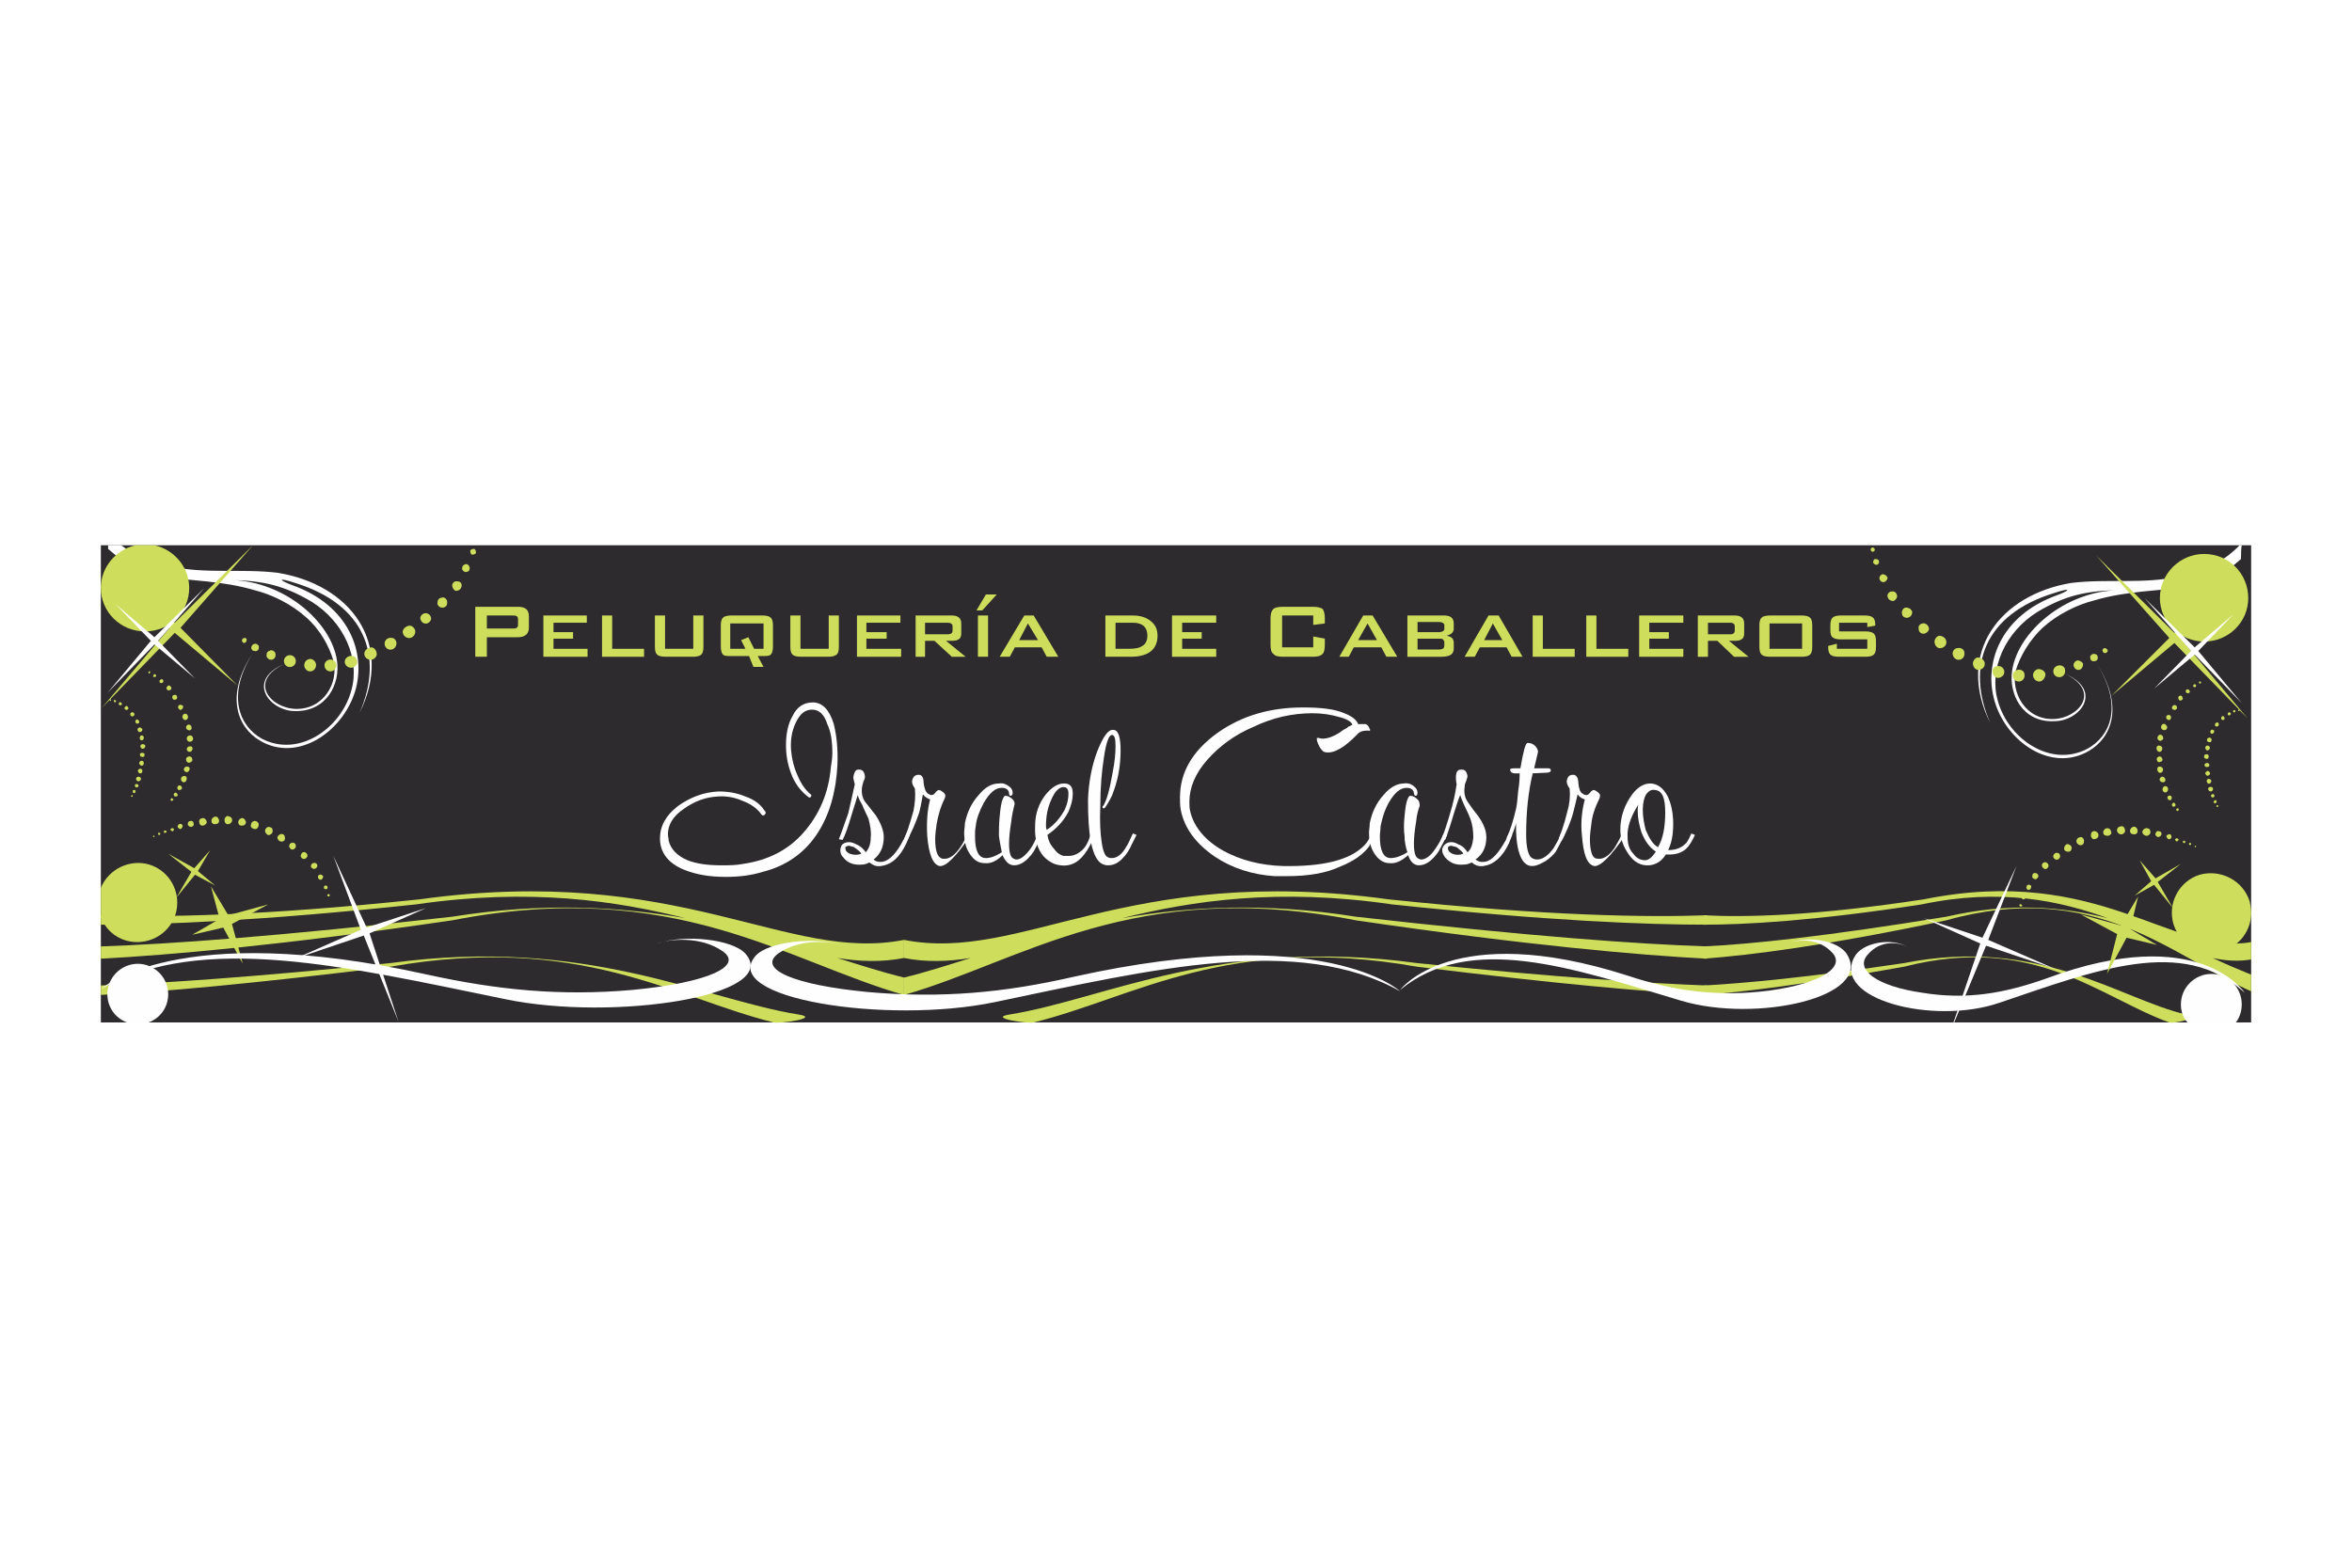 <?xml version="1.0" encoding="UTF-8"?>
<!DOCTYPE svg PUBLIC "-//W3C//DTD SVG 1.1//EN" "http://www.w3.org/Graphics/SVG/1.1/DTD/svg11.dtd">
<!-- Creator: CorelDRAW X7 -->
<svg xmlns="http://www.w3.org/2000/svg" xml:space="preserve" width="300px" height="200px" version="1.1" style="shape-rendering:geometricPrecision; text-rendering:geometricPrecision; image-rendering:optimizeQuality; fill-rule:evenodd; clip-rule:evenodd"
viewBox="0 0 3247 2165"
 xmlns:xlink="http://www.w3.org/1999/xlink">
 <defs>
  <style type="text/css">
   <![CDATA[
    .fil4 {fill:#FEFEFE}
    .fil0 {fill:white}
    .fil5 {fill:#CEDE5C}
    .fil3 {fill:#FEFEFE;fill-rule:nonzero}
    .fil1 {fill:#2D2B2D;fill-rule:nonzero}
    .fil2 {fill:#CEDE5C;fill-rule:nonzero}
   ]]>
  </style>
 </defs>
 <g id="Capa_x0020_1">
  <rect class="fil0" width="3247" height="2165"/>
  <g id="_708770740832">
   <polygon class="fil1" points="139,1412 3108,1412 3108,753 139,753 "/>
   <path class="fil2" d="M708 850l-36 0 0 18 36 0c2,0 4,0 5,-1 1,0 2,-2 2,-4l0 -8c0,-2 -1,-4 -2,-4 -1,-1 -3,-1 -5,-1zm-52 57l0 -69 59 0c10,0 15,4 15,13l0 16c0,8 -5,13 -15,13l-43 0 0 27 -16 0z"/>
   <polygon class="fil2" points="750,907 750,850 810,850 810,860 764,860 764,873 791,873 791,882 764,882 764,896 811,896 811,907 "/>
   <polygon class="fil2" points="831,907 831,850 845,850 845,896 889,896 889,907 "/>
   <path class="fil2" d="M918 850l0 46 39 0 0 -46 14 0 0 43c0,6 -1,9 -3,11 -2,2 -6,3 -12,3l-37 0c-6,0 -10,-1 -12,-3 -2,-2 -3,-5 -3,-11l0 -43 14 0z"/>
   <path class="fil2" d="M1008 896l21 0 -6 -12 10 -4 8 16 13 0 0 -35 -46 0 0 35zm-13 -32c0,-6 1,-9 3,-11 2,-2 6,-3 11,-3l44 0c5,0 9,1 11,3 2,2 3,5 3,11l0 29c0,5 -1,9 -3,11 -2,2 -6,2 -11,2l-7 0 8 15 -14 0 -6 -15 -25 0c-5,0 -9,0 -11,-2 -2,-2 -3,-6 -3,-11l0 -29z"/>
   <path class="fil2" d="M1105 850l0 46 39 0 0 -46 14 0 0 43c0,6 -1,9 -3,11 -3,2 -6,3 -12,3l-37 0c-6,0 -10,-1 -12,-3 -2,-2 -3,-5 -3,-11l0 -43 14 0z"/>
   <polygon class="fil2" points="1183,907 1183,850 1243,850 1243,860 1196,860 1196,873 1224,873 1224,882 1196,882 1196,896 1244,896 1244,907 "/>
   <path class="fil2" d="M1308 860l-31 0 0 16 31 0c5,0 7,-2 7,-5l0 -6c0,-3 -2,-5 -7,-5zm-44 47l0 -57 50 0c9,0 13,4 13,11l0 14c0,7 -4,10 -13,10l-8 0 27 22 -19 0 -24 -22 -13 0 0 22 -13 0z"/>
   <path class="fil2" d="M1350 850l14 0 0 57 -14 0 0 -57zm-2 -7l13 -22 15 0 -20 22 -8 0z"/>
   <path class="fil2" d="M1407 884l26 0 -14 -23 -12 23zm-27 23l34 -57 13 0 34 57 -16 0 -7 -13 -37 0 -7 13 -14 0z"/>
   <path class="fil2" d="M1540 896l18 0c9,0 15,-1 19,-4 4,-2 7,-7 7,-14 0,-12 -7,-18 -20,-18l-24 0 0 36zm-14 11l0 -57 38 0c11,0 19,3 25,8 6,5 9,11 9,20 0,19 -13,29 -37,29l-35 0z"/>
   <polygon class="fil2" points="1618,907 1618,850 1679,850 1679,860 1632,860 1632,873 1659,873 1659,882 1632,882 1632,896 1679,896 1679,907 "/>
   <path class="fil2" d="M1813 850l-43 0 0 44 43 0 0 -15 16 3 0 8c0,7 -1,11 -3,13 -3,3 -7,4 -14,4l-41 0c-6,0 -11,-1 -13,-4 -3,-2 -4,-6 -4,-13l0 -36c0,-6 1,-10 4,-13 2,-2 7,-3 13,-3l41 0c7,0 11,1 14,3 2,3 3,7 3,13l0 7 -16 2 0 -13z"/>
   <path class="fil2" d="M1875 884l26 0 -13 -23 -13 23zm-26 23l33 -57 13 0 34 57 -15 0 -7 -13 -38 0 -7 13 -13 0z"/>
   <path class="fil2" d="M1987 882l-30 0 0 15 30 0c3,0 4,-1 5,-1 1,-1 2,-2 2,-5l0 -4c0,-2 -1,-3 -2,-4 -1,-1 -2,-1 -5,-1zm0 -23l-30 0 0 14 30 0c4,0 7,-2 7,-4l0 -6c0,-2 -3,-4 -7,-4zm-44 48l0 -57 51 0c9,0 13,4 13,11l0 7c0,5 -3,8 -10,10 7,1 10,4 10,10l0 8c0,7 -5,11 -17,11l-47 0z"/>
   <path class="fil2" d="M2049 884l25 0 -13 -23 -12 23zm-27 23l33 -57 14 0 33 57 -15 0 -7 -13 -37 0 -7 13 -14 0z"/>
   <polygon class="fil2" points="2116,907 2116,850 2130,850 2130,896 2174,896 2174,907 "/>
   <polygon class="fil2" points="2190,907 2190,850 2204,850 2204,896 2248,896 2248,907 "/>
   <polygon class="fil2" points="2263,907 2263,850 2324,850 2324,860 2277,860 2277,873 2304,873 2304,882 2277,882 2277,896 2324,896 2324,907 "/>
   <path class="fil2" d="M2389 860l-31 0 0 16 31 0c4,0 6,-2 6,-5l0 -6c0,-3 -2,-5 -6,-5zm-45 47l0 -57 51 0c9,0 13,4 13,11l0 14c0,7 -4,10 -13,10l-8 0 27 22 -20 0 -23 -22 -13 0 0 22 -14 0z"/>
   <path class="fil2" d="M2443 896l45 0 0 -35 -45 0 0 35zm-14 -32c0,-6 1,-9 3,-11 2,-2 6,-3 12,-3l43 0c6,0 10,1 12,3 2,2 3,5 3,11l0 29c0,6 -1,9 -3,11 -2,2 -6,3 -12,3l-43 0c-6,0 -10,-1 -12,-3 -2,-2 -3,-5 -3,-11l0 -29z"/>
   <path class="fil2" d="M2578 860l-39 0 0 12 37 0c5,0 9,1 11,3 2,2 3,5 3,11l0 7c0,6 -1,9 -3,11 -2,2 -6,3 -11,3l-37 0c-6,0 -10,-1 -12,-3 -2,-2 -3,-5 -3,-11l0 -1 12 -3 0 7 42 0 0 -13 -37 0c-5,0 -9,-1 -11,-3 -2,-1 -3,-5 -3,-10l0 -6c0,-6 1,-9 3,-11 2,-2 6,-3 11,-3l34 0c5,0 9,1 11,3 2,2 3,5 3,10l0 1 -11 2 0 -6z"/>
   <path class="fil2" d="M1248 1323l0 -25c-163,32 -308,-106 -669,-56 -219,23 -356,25 -440,22l0 13c83,0 219,-5 435,-28 158,-23 276,-5 372,19 -91,-16 -197,-22 -322,-2 -239,27 -392,38 -485,41l0 17c93,-5 246,-18 485,-53 307,-60 462,57 624,103l0 -24c-29,-7 -60,-17 -92,-27 31,5 61,6 92,0zm-146 78c-131,-21 -293,-108 -563,-71 -194,20 -320,28 -400,31l0 13c80,-4 206,-15 400,-39 261,-46 392,43 529,77 8,2 66,-6 34,-11z"/>
   <path class="fil3" d="M232 1373c0,18 -11,33 -27,39l-30 0c-16,-6 -27,-21 -27,-39 0,-23 19,-42 42,-42 23,0 42,19 42,42z"/>
   <path class="fil4" d="M167 753c17,13 39,23 67,29 49,11 99,3 149,9 99,16 162,96 113,194 35,-80 6,-151 -89,-180 -24,-8 -23,-4 -4,3 79,28 103,94 87,147 -18,57 -80,98 -131,68 -31,-18 -49,-61 -11,-120 -36,59 -17,100 13,117 51,27 110,-14 124,-67 12,-43 -10,-94 -55,-122 -37,-22 -66,-29 -111,-30 74,2 138,58 146,111 5,32 -14,71 -58,70 -35,0 -68,-42 -15,-65 7,-3 0,0 0,0 -50,24 -19,61 16,62 39,1 60,-37 52,-67 -6,-20 -18,-42 -37,-59 -21,-19 -48,-32 -72,-38 -44,-13 -90,-13 -121,-18 -32,-5 -59,-19 -81,-39 0,-2 0,-4 0,-5l18 0z"/>
   <path class="fil5" d="M257 1078c-1,2 -3,3 -5,2 -2,-1 -3,-4 -2,-6 1,-2 4,-3 6,-2 2,1 2,4 1,6z"/>
   <path class="fil5" d="M261 1064c-1,2 -3,3 -5,2 -2,-1 -3,-3 -2,-5 1,-2 3,-3 6,-2 2,1 2,3 1,5z"/>
   <path class="fil5" d="M265 1051c-2,2 -4,3 -6,2 -2,-1 -3,-4 -2,-6 1,-2 4,-3 6,-2 2,1 3,4 2,6z"/>
   <path class="fil5" d="M265 1036c-1,2 -3,3 -5,2 -2,-1 -3,-3 -2,-5 1,-2 4,-3 6,-2 2,1 2,3 1,5z"/>
   <path class="fil5" d="M266 1022c-1,2 -4,3 -6,2 -2,-1 -3,-4 -2,-6 1,-2 4,-3 6,-2 2,1 3,4 2,6z"/>
   <path class="fil5" d="M264 1007c-1,2 -3,2 -5,1 -2,-1 -3,-3 -2,-5 1,-2 3,-3 5,-2 2,1 3,4 2,6z"/>
   <path class="fil5" d="M259 992c-1,2 -3,3 -5,2 -2,-1 -3,-4 -2,-6 1,-2 3,-3 5,-2 2,1 3,4 2,6z"/>
   <path class="fil5" d="M252 978c-1,2 -3,3 -4,2 -2,-1 -3,-3 -2,-5 1,-2 3,-2 5,-1 2,0 2,3 1,4z"/>
   <path class="fil5" d="M244 965c-1,1 -3,2 -5,1 -1,-1 -2,-3 -1,-5 1,-1 3,-2 5,-1 1,1 2,3 1,5z"/>
   <path class="fil5" d="M236 952c-1,1 -3,2 -5,1 -1,-1 -2,-3 -1,-4 1,-2 3,-3 4,-2 2,1 3,3 2,5z"/>
   <path class="fil5" d="M225 942c-1,1 -2,2 -4,1 -1,0 -1,-2 -1,-3 1,-2 3,-2 4,-2 1,1 2,3 1,4z"/>
   <path class="fil5" d="M215 934c0,1 -2,1 -3,1 -1,-1 -1,-2 0,-3 0,-1 1,-1 2,-1 1,1 2,2 1,3z"/>
   <path class="fil5" d="M251 1089c-1,2 -3,2 -5,2 -1,-1 -2,-3 -1,-5 1,-1 3,-2 4,-1 2,1 2,3 2,4z"/>
   <path class="fil5" d="M245 1099c-1,1 -3,1 -4,1 -1,-1 -2,-3 -1,-4 1,-1 2,-2 3,-1 2,1 2,2 2,4z"/>
   <path class="fil5" d="M239 1105c-1,1 -2,1 -3,1 -1,-1 -1,-2 0,-3 0,-1 1,-1 2,0 1,0 1,1 1,2z"/>
   <path class="fil5" d="M207 929c0,1 -1,1 -2,1 0,-1 -1,-2 0,-2 0,-1 1,-1 2,-1 0,0 0,1 0,2z"/>
   <path class="fil5" d="M194 1077c-1,2 -3,2 -4,2 -2,-1 -3,-3 -2,-5 1,-1 3,-2 4,-1 2,0 3,2 2,4z"/>
   <path class="fil5" d="M196 1066c0,2 -2,2 -4,2 -1,-1 -2,-3 -2,-4 1,-2 3,-3 5,-2 1,1 2,2 1,4z"/>
   <path class="fil5" d="M198 1055c0,2 -2,3 -4,2 -2,-1 -2,-3 -2,-4 1,-2 3,-3 5,-2 1,1 2,3 1,4z"/>
   <path class="fil5" d="M199 1044c0,1 -2,2 -4,1 -2,0 -2,-2 -2,-4 1,-1 3,-2 5,-1 1,0 2,2 1,4z"/>
   <path class="fil5" d="M200 1032c-1,2 -3,2 -4,2 -2,-1 -3,-3 -2,-5 1,-1 3,-2 4,-1 2,0 3,2 2,4z"/>
   <path class="fil5" d="M198 1020c0,2 -2,3 -4,2 -1,-1 -2,-3 -1,-4 0,-2 2,-3 4,-2 1,1 2,3 1,4z"/>
   <path class="fil5" d="M196 1009c-1,2 -3,2 -4,2 -2,-1 -3,-3 -2,-5 1,-1 3,-2 4,-1 2,1 3,2 2,4z"/>
   <path class="fil5" d="M192 998c-1,1 -3,2 -4,1 -1,-1 -2,-2 -1,-4 0,-1 2,-2 3,-1 2,1 2,2 2,4z"/>
   <path class="fil5" d="M185 988c-1,1 -2,2 -4,1 -1,-1 -2,-2 -1,-4 1,-1 2,-2 4,-1 1,1 2,2 1,4z"/>
   <path class="fil5" d="M177 979c-1,1 -2,2 -4,1 -1,0 -2,-2 -1,-3 1,-2 2,-2 3,-2 2,1 2,3 2,4z"/>
   <path class="fil5" d="M168 973c-1,1 -2,1 -3,1 -1,-1 -2,-2 -1,-3 0,-1 1,-2 2,-1 2,0 2,2 2,3z"/>
   <path class="fil5" d="M160 969c-1,1 -1,1 -2,1 -1,-1 -1,-2 -1,-3 0,0 1,-1 2,0 1,0 1,1 1,2z"/>
   <path class="fil5" d="M191 1086c-1,1 -2,2 -4,1 -1,0 -1,-2 -1,-3 1,-1 2,-2 3,-1 2,0 2,2 2,3z"/>
   <path class="fil5" d="M187 1094c-1,1 -2,2 -3,1 -1,0 -1,-2 -1,-3 0,-1 2,-1 3,-1 1,1 1,2 1,3z"/>
   <path class="fil5" d="M183 1100c0,0 -1,1 -2,0 0,0 -1,-1 0,-1 0,-1 1,-1 1,-1 1,0 1,1 1,2z"/>
   <path class="fil5" d="M153 967c0,1 -1,1 -1,1 -1,-1 -1,-1 -1,-2 0,0 1,-1 2,0 0,0 0,1 0,1z"/>
   <path class="fil5" d="M279 1130c2,-1 5,1 6,4 1,2 -1,5 -4,6 -3,1 -6,-1 -6,-4 -1,-3 1,-6 4,-6z"/>
   <path class="fil5" d="M296 1128c3,-1 5,1 6,4 1,3 -1,6 -4,6 -3,1 -6,-1 -6,-3 -1,-3 1,-6 4,-7z"/>
   <path class="fil5" d="M313 1127c3,0 6,1 7,4 1,3 -1,6 -4,7 -3,1 -6,-1 -6,-4 -1,-3 1,-6 3,-7z"/>
   <path class="fil5" d="M333 1130c2,-1 5,1 6,4 1,3 -1,6 -4,6 -3,1 -6,-1 -6,-3 -1,-3 1,-6 4,-7z"/>
   <path class="fil5" d="M350 1134c3,-1 6,1 7,4 0,3 -1,6 -4,7 -3,0 -6,-1 -7,-4 0,-3 1,-6 4,-7z"/>
   <path class="fil5" d="M370 1142c3,0 6,1 6,4 1,3 -1,6 -4,7 -2,1 -5,-1 -6,-4 -1,-3 1,-6 4,-7z"/>
   <path class="fil5" d="M387 1152c3,-1 6,1 6,4 1,3 -1,6 -3,6 -3,1 -6,-1 -7,-4 -1,-2 1,-5 4,-6z"/>
   <path class="fil5" d="M403 1164c2,-1 5,1 5,3 1,3 -1,5 -3,6 -3,1 -5,-1 -6,-4 0,-2 1,-5 4,-5z"/>
   <path class="fil5" d="M418 1177c3,-1 5,1 6,3 1,3 -1,5 -3,6 -3,1 -5,-1 -6,-3 0,-3 1,-5 3,-6z"/>
   <path class="fil5" d="M432 1192c3,-1 5,0 6,3 0,2 -1,4 -4,5 -2,0 -4,-1 -5,-3 0,-2 1,-5 3,-5z"/>
   <path class="fil5" d="M441 1208c2,-1 4,1 5,2 0,2 -1,4 -3,5 -2,0 -4,-1 -4,-3 -1,-2 1,-4 2,-4z"/>
   <path class="fil5" d="M449 1223c1,0 3,0 3,2 0,1 0,3 -2,3 -1,0 -3,0 -3,-2 0,-1 0,-3 2,-3z"/>
   <path class="fil5" d="M262 1134c2,-1 5,0 5,3 1,2 0,4 -3,5 -2,0 -4,-1 -5,-3 0,-3 1,-5 3,-5z"/>
   <path class="fil5" d="M248 1138c2,-1 3,1 4,2 0,2 -1,4 -3,5 -1,0 -3,-1 -4,-3 0,-2 1,-4 3,-4z"/>
   <path class="fil5" d="M237 1144c1,-1 2,0 3,1 0,1 -1,3 -2,3 -1,0 -2,-1 -3,-2 0,-1 1,-2 2,-2z"/>
   <path class="fil5" d="M453 1235c1,-1 2,0 2,1 0,1 0,2 -1,2 -1,0 -2,0 -2,-1 -1,-1 0,-2 1,-2z"/>
   <path class="fil5" d="M227 1147c1,0 2,0 3,1 0,1 -1,2 -2,2 -1,1 -2,0 -2,-1 0,-1 0,-2 1,-2z"/>
   <path class="fil5" d="M219 1150c1,0 2,0 2,1 0,1 0,2 -1,2 -1,0 -2,0 -2,-1 0,-1 0,-2 1,-2z"/>
   <path class="fil5" d="M212 1154c1,0 1,0 1,1 0,0 0,1 0,1 -1,0 -2,0 -2,-1 0,0 0,-1 1,-1z"/>
   <path class="fil5" d="M398 921c-4,-1 -7,-5 -6,-10 1,-4 5,-7 10,-6 4,1 7,5 6,10 -1,4 -5,7 -10,6z"/>
   <path class="fil5" d="M426 927c-4,-1 -7,-6 -6,-10 1,-5 5,-7 9,-7 5,1 8,6 7,10 -1,5 -5,8 -10,7z"/>
   <path class="fil5" d="M454 927c-4,-1 -7,-5 -6,-10 1,-4 5,-7 10,-6 4,1 7,5 6,9 -1,5 -5,8 -10,7z"/>
   <path class="fil5" d="M483 922c-5,-1 -8,-5 -7,-10 1,-4 6,-7 10,-6 5,0 7,5 7,9 -1,5 -6,8 -10,7z"/>
   <path class="fil5" d="M510 911c-5,-1 -8,-5 -7,-10 1,-4 6,-7 10,-7 5,1 7,6 7,10 -1,5 -6,8 -10,7z"/>
   <path class="fil5" d="M537 897c-4,-1 -7,-5 -6,-10 1,-4 5,-7 10,-6 4,0 7,5 6,9 -1,5 -5,8 -10,7z"/>
   <path class="fil5" d="M563 881c-5,-1 -8,-6 -7,-10 1,-4 6,-7 10,-7 5,1 8,6 7,10 -1,5 -6,8 -10,7z"/>
   <path class="fil5" d="M586 861c-4,-1 -6,-5 -6,-8 1,-4 5,-7 9,-6 4,1 6,4 6,8 -1,4 -5,7 -9,6z"/>
   <path class="fil5" d="M609 839c-4,-1 -6,-4 -5,-8 0,-4 4,-6 8,-6 4,1 6,5 5,9 0,3 -4,6 -8,5z"/>
   <path class="fil5" d="M629 816c-3,-1 -5,-5 -5,-8 1,-4 4,-6 8,-5 4,0 6,4 5,7 -1,4 -4,6 -8,6z"/>
   <path class="fil5" d="M642 790c-3,-1 -5,-4 -4,-6 0,-3 3,-5 6,-5 3,1 5,4 4,7 0,3 -3,4 -6,4z"/>
   <path class="fil5" d="M652 766c-2,0 -3,-3 -3,-5 0,-2 3,-3 5,-3 2,0 3,3 3,5 0,2 -3,3 -5,3z"/>
   <path class="fil5" d="M373 911c-4,-1 -6,-4 -5,-8 0,-3 4,-5 7,-5 4,1 6,4 5,8 0,3 -4,6 -7,5z"/>
   <path class="fil5" d="M351 899c-3,0 -5,-3 -4,-6 1,-3 3,-4 6,-4 3,1 5,3 4,6 0,3 -3,5 -6,4z"/>
   <path class="fil5" d="M336 888c-1,-1 -3,-3 -2,-4 0,-2 2,-3 4,-3 2,0 3,2 2,4 0,2 -2,3 -4,3z"/>
   <path class="fil2" d="M139 1267c6,15 18,27 35,32 29,8 59,-8 68,-36 9,-29 -7,-60 -36,-69 -27,-8 -56,6 -67,32l0 41z"/>
   <polygon class="fil3" points="506,1281 460,1182 498,1284 407,1324 502,1292 550,1411 510,1289 588,1254 "/>
   <polygon class="fil2" points="268,1199 290,1174 273,1203 297,1223 269,1208 243,1240 264,1204 232,1179 "/>
   <path class="fil2" d="M261 812c0,33 -27,60 -61,60 -34,0 -61,-27 -61,-60l0 0c0,-29 21,-53 48,-59l26 0c27,6 48,30 48,59z"/>
   <polygon class="fil2" points="315,1264 291,1224 303,1269 265,1291 308,1281 335,1331 320,1276 370,1249 "/>
   <polygon class="fil2" points="241,860 349,753 349,753 249,867 328,947 241,874 140,978 234,867 158,787 "/>
   <polygon class="fil2" points="241,863 303,801 245,867 291,913 241,871 183,931 237,867 193,821 "/>
   <polygon class="fil3" points="213,880 282,812 218,885 269,937 213,890 148,957 208,885 159,834 "/>
   <polygon class="fil3" points="213,883 245,851 215,885 239,909 213,887 183,918 211,885 188,861 "/>
   <path class="fil3" d="M139 1366c0,0 104,-97 451,-20 96,21 183,30 284,21 104,-10 152,-33 124,-53 -31,-22 -75,-17 -91,-11 38,-13 104,-6 122,14 51,58 -181,94 -331,63 -220,-45 -419,-93 -559,-14z"/>
   <path class="fil2" d="M1340 1323c-32,10 -63,20 -92,27l0 24c162,-46 317,-163 624,-103 239,35 391,48 485,53l0 -17c-94,-3 -246,-14 -485,-41 -126,-20 -231,-14 -323,2 97,-24 215,-42 373,-19 216,23 352,28 435,28l0 -13c-84,3 -222,1 -440,-22 -362,-50 -506,88 -669,56l0 25c30,6 61,5 92,0zm87 89c138,-34 269,-123 529,-77 195,24 321,35 401,39l0 -13c-80,-3 -206,-11 -401,-31 -270,-37 -431,50 -562,71 -32,5 26,13 33,11z"/>
   <path class="fil3" d="M1156 1057c-2,37 -11,68 -27,93 -18,28 -44,46 -76,54 -16,5 -33,7 -51,7 -22,0 -41,-3 -58,-10 -22,-9 -33,-24 -33,-43 0,-17 8,-32 25,-45 17,-12 35,-19 56,-20 13,0 25,2 37,7 12,4 21,11 26,19 1,1 2,2 2,4 -1,2 -2,3 -3,3 -1,1 -3,-1 -5,-4 -5,-6 -13,-12 -24,-16 -11,-5 -23,-7 -35,-6 -17,1 -32,7 -46,17 -15,10 -22,22 -22,35 0,3 1,6 1,9 3,12 12,21 26,27 13,5 28,7 47,7 10,0 20,0 30,-2 34,-5 62,-19 83,-43 22,-25 35,-55 38,-91 1,-6 2,-13 2,-19 0,-16 -2,-30 -7,-40 -4,-13 -11,-20 -21,-20 -10,0 -17,6 -23,19 -5,11 -7,23 -6,37 1,12 4,24 9,35 5,12 11,20 18,26 1,0 1,1 1,2 -1,3 -3,3 -5,1 -10,-8 -18,-18 -23,-32 -5,-13 -7,-26 -7,-39 0,-16 3,-30 9,-40 6,-13 16,-19 28,-19 13,0 23,10 29,30 4,16 6,35 5,57z"/>
   <path class="fil3" d="M1189 1179c-1,-2 -4,-5 -10,-9 -2,-1 -4,-1 -7,-2 -2,0 -4,1 -5,2 0,0 0,1 0,1 0,4 2,6 6,8 6,2 11,2 16,0zm67 -26c0,1 -2,5 -5,12 -9,19 -20,29 -35,31 -6,1 -11,-1 -16,-5 -3,2 -7,3 -10,3 -11,1 -20,-2 -26,-10 -3,-3 -4,-6 -4,-10 0,-2 1,-5 2,-7 2,-2 5,-4 10,-4 3,0 6,1 10,3 5,2 10,6 13,11 4,-4 7,-11 7,-20 1,-9 -1,-18 -3,-26 -1,-3 -5,-10 -9,-20 -3,-5 -5,-9 -6,-13 -1,4 -4,13 -8,26 -5,17 -9,29 -13,36l-5 -1c4,-10 8,-22 13,-36 3,-13 6,-26 9,-40 -1,-4 -2,-7 -2,-10 1,-6 3,-10 6,-10 6,-1 9,2 10,9 0,1 0,4 -2,7 -1,4 -2,7 -2,8 -1,7 0,14 4,20 5,6 10,13 15,19 7,11 11,21 11,30 0,14 -5,24 -14,31 3,3 8,4 13,3 9,-2 19,-12 28,-30 2,-2 3,-5 4,-9l5 2z"/>
   <path class="fil3" d="M1340 1153c-20,30 -34,44 -43,43 -9,-2 -15,-16 -17,-42 -1,-18 0,-35 4,-50 -3,-1 -7,-3 -10,-7 -1,5 -2,13 -5,25 -5,15 -11,28 -17,39l-4 -3c3,-5 7,-17 13,-38 2,-10 3,-21 2,-31 -2,-3 -4,-6 -4,-10 1,-6 4,-9 9,-9 5,0 7,4 7,11 1,8 3,13 6,15 2,1 3,2 5,2 2,0 3,-1 5,-3 2,-3 4,-4 6,-4 4,2 7,4 8,7 0,1 0,3 -1,5 -6,12 -9,24 -11,35 -1,7 -2,15 -2,21 0,15 3,24 8,26 1,1 3,1 5,1 7,0 14,-5 21,-15 5,-7 8,-13 10,-20l5 2z"/>
   <path class="fil3" d="M1438 1153c-1,4 -5,12 -11,23 -9,13 -18,19 -27,19 -7,0 -12,-5 -16,-14 -8,8 -16,12 -25,11 -8,0 -14,-4 -19,-11 -6,-8 -9,-18 -9,-31 0,-4 1,-8 1,-13 3,-15 9,-28 19,-39 9,-11 18,-16 28,-16 6,-1 10,1 14,4 3,2 5,5 5,9 0,1 0,2 -1,3 -1,1 -1,1 -2,1 -1,0 -2,-1 -2,-3 0,-5 -4,-8 -10,-8 -9,0 -17,7 -25,21 -6,11 -10,22 -11,32 -1,5 -1,9 -1,14 0,20 5,30 15,30 7,0 14,-3 22,-8 -1,-6 -3,-14 -4,-23 0,-7 0,-16 1,-26 1,-11 2,-20 5,-26 1,-2 2,-3 3,-3 4,0 7,2 11,6 2,3 2,6 1,8 -1,5 -3,12 -4,22 -2,12 -3,22 -3,30 0,12 2,18 5,20 2,1 3,2 5,2 6,0 12,-5 19,-14 5,-7 8,-14 11,-22l5 2z"/>
   <path class="fil3" d="M1468 1087c-6,0 -12,6 -17,18 -5,11 -7,23 -7,35 0,2 0,4 1,6 11,-7 19,-17 25,-28 4,-9 5,-16 5,-22 0,-6 -2,-9 -7,-9zm44 66c-2,4 -5,11 -11,21 -10,16 -22,23 -37,21 -9,-1 -16,-5 -23,-12 -9,-10 -13,-25 -12,-43 0,-16 5,-30 14,-42 9,-11 17,-16 26,-16 8,0 12,4 12,14 0,8 -2,16 -6,25 -6,12 -16,23 -29,32 1,7 4,14 9,19 4,6 9,9 13,10 3,0 6,0 8,0 6,0 13,-3 19,-9 4,-4 8,-11 11,-22l6 2z"/>
   <path class="fil3" d="M1569 1153c-1,2 -3,6 -6,12 -4,9 -8,15 -12,19 -6,7 -13,11 -21,11 -2,0 -4,0 -6,-1 -8,-2 -14,-12 -18,-31 -3,-16 -4,-35 -4,-59 1,-24 5,-46 13,-67 8,-20 15,-30 22,-29 7,0 10,10 10,29 0,10 -1,21 -3,32 -2,10 -5,20 -9,30 -4,8 -7,13 -10,17 -1,0 -1,1 -2,0 -1,0 -1,-1 -1,-1 0,-1 0,-2 1,-2 5,-8 9,-23 13,-46 3,-15 4,-27 4,-37 0,-9 -1,-15 -5,-15 -4,0 -8,10 -11,31 -3,19 -5,41 -5,67 -1,21 0,38 2,51 2,13 5,19 9,20 1,1 3,1 5,1 7,0 14,-5 20,-16 3,-4 5,-10 9,-18l5 2z"/>
   <path class="fil3" d="M1899 1153c-2,4 -5,9 -9,16 -8,11 -21,20 -38,27 -21,10 -46,14 -76,14 -6,0 -11,0 -16,0 -31,-2 -59,-11 -83,-27 -26,-18 -42,-39 -47,-65 -1,-6 -1,-11 -1,-17 0,-34 17,-64 52,-89 34,-24 73,-35 118,-35 24,0 43,2 57,8 10,4 17,9 19,15 4,0 7,0 10,0 2,0 5,3 6,7 1,1 1,1 0,2 0,0 0,1 -1,0 0,0 -2,0 -3,0 -6,0 -11,2 -14,6 -4,4 -9,9 -17,15 -10,7 -18,10 -25,9 -2,0 -4,-1 -5,-2 -1,-1 -3,-3 -5,-7 -2,-4 -3,-7 -3,-9 0,-1 0,-1 0,-2 0,0 1,0 2,0 6,2 11,1 17,-1 3,-1 7,-3 12,-6 5,-4 9,-6 11,-7 0,-1 3,-2 7,-4 -1,-4 -7,-8 -19,-11 -10,-3 -23,-5 -36,-5 -28,0 -55,6 -82,19 -26,11 -47,27 -63,45 -17,19 -25,39 -25,58 0,4 0,9 1,13 5,22 21,41 46,55 24,13 51,20 82,21 55,1 93,-8 113,-29 4,-4 7,-10 10,-16 1,-2 2,-2 4,-2 2,1 2,2 1,4z"/>
   <path class="fil3" d="M1998 1153c-2,4 -6,12 -12,23 -9,13 -18,19 -27,19 -7,0 -12,-5 -15,-14 -9,8 -17,12 -26,11 -7,0 -14,-4 -19,-11 -6,-8 -9,-18 -9,-31 0,-4 1,-8 1,-13 3,-15 9,-28 19,-39 9,-11 19,-16 28,-16 6,-1 11,1 14,4 3,2 5,5 5,9 0,1 0,2 -1,3 0,1 -1,1 -2,1 -1,0 -1,-1 -2,-3 0,-5 -4,-8 -10,-8 -9,0 -17,7 -25,21 -6,11 -9,22 -11,32 0,5 -1,9 -1,14 0,20 5,30 15,30 7,0 15,-3 23,-8 -2,-6 -4,-14 -4,-23 -1,-7 -1,-16 0,-26 1,-11 2,-20 5,-26 1,-2 2,-3 3,-3 4,0 7,2 11,6 2,3 2,6 2,8 -2,5 -4,12 -5,22 -2,12 -3,22 -3,30 0,12 2,18 5,20 2,1 3,2 5,2 6,0 13,-5 19,-14 5,-7 9,-14 12,-22l5 2z"/>
   <path class="fil3" d="M2020 1179c0,-2 -4,-5 -9,-9 -2,-1 -5,-1 -7,-2 -3,0 -4,1 -5,2 0,0 0,1 0,1 0,4 2,6 6,8 5,2 10,2 15,0zm68 -26c-1,1 -2,5 -5,12 -9,19 -21,29 -35,31 -6,1 -12,-1 -16,-5 -4,2 -7,3 -11,3 -11,1 -19,-2 -26,-10 -2,-3 -4,-6 -4,-10 0,-2 1,-5 3,-7 2,-2 5,-4 9,-4 4,0 7,1 10,3 6,2 10,6 13,11 5,-4 7,-11 8,-20 0,-9 -1,-18 -4,-26 -1,-3 -4,-10 -9,-20 -2,-5 -4,-9 -5,-13 -2,4 -5,13 -9,26 -5,17 -9,29 -12,36l-5 -1c4,-10 8,-22 12,-36 4,-13 7,-26 9,-40 -1,-4 -1,-7 -1,-10 0,-6 2,-10 6,-10 6,-1 9,2 10,9 0,1 -1,4 -2,7 -2,4 -2,7 -2,8 -1,7 0,14 4,20 4,6 9,13 14,19 8,11 12,21 12,30 0,14 -5,24 -15,31 4,3 8,4 14,3 9,-2 18,-12 28,-30 1,-2 2,-5 4,-9l5 2z"/>
   <path class="fil3" d="M2160 1153c-2,4 -6,12 -12,23 -3,4 -8,9 -14,13 -7,4 -13,7 -19,7 -13,0 -21,-17 -22,-49l0 -10c-2,8 -5,15 -9,24l-4 -4c5,-10 9,-23 13,-40 1,-4 2,-12 3,-25 2,-12 2,-20 2,-24l-6 0c-4,0 -6,-1 -7,-4 -1,-2 1,-3 6,-3l8 0c4,-23 7,-35 10,-35 5,0 9,2 12,6 2,3 3,6 2,8 -1,5 -3,12 -5,21l19 0c3,0 4,1 4,3 0,2 -1,2 -4,3l-21 1c-6,25 -9,53 -9,84 0,19 3,30 8,33 2,1 4,2 7,2 8,0 16,-6 23,-16 4,-7 8,-13 10,-20l5 2z"/>
   <path class="fil3" d="M2244 1153c-20,30 -35,44 -43,43 -10,-2 -15,-16 -17,-42 -2,-18 0,-35 4,-50 -4,-1 -7,-3 -10,-7 -1,5 -3,13 -6,25 -4,15 -10,28 -16,39l-4 -3c2,-5 7,-17 12,-38 3,-10 4,-21 3,-31 -2,-3 -4,-6 -4,-10 1,-6 3,-9 9,-9 4,0 7,4 7,11 1,8 2,13 6,15 1,1 3,2 5,2 2,0 3,-1 5,-3 2,-3 4,-4 6,-4 4,2 7,4 8,7 0,1 0,3 -1,5 -6,12 -10,24 -11,35 -1,7 -2,15 -2,21 0,15 3,24 7,26 2,1 4,1 6,1 7,0 14,-5 21,-15 4,-7 8,-13 10,-20l5 2z"/>
   <path class="fil3" d="M2299 1122c0,-20 -4,-30 -14,-31 -5,-1 -9,1 -13,7 -2,4 -4,11 -4,20 0,11 2,20 4,28 5,12 10,20 17,24 7,-12 10,-28 10,-48zm-13 54c-8,-5 -15,-14 -20,-27 -3,-10 -5,-19 -5,-29 0,-3 0,-6 1,-9 -9,14 -14,27 -15,39 0,2 0,3 0,5 0,10 2,18 8,24 4,6 10,9 16,9 5,0 10,-4 15,-12zm54 -23c-1,2 -3,7 -7,13 -7,11 -18,15 -33,14 -6,9 -13,14 -23,15 -12,1 -22,-5 -29,-16 -7,-10 -11,-21 -11,-33 0,-15 4,-30 13,-44 8,-13 18,-20 28,-20 10,0 18,6 24,17 5,10 8,23 8,39 0,14 -2,26 -7,36 12,0 20,-4 26,-11 2,-3 4,-7 6,-12l5 2z"/>
   <path class="fil2" d="M3108 1301c-108,20 -210,-108 -452,-59 -151,23 -246,25 -304,22l0 13c57,0 152,-5 301,-28 109,-23 191,-5 257,19 -63,-16 -136,-22 -223,-2 -165,27 -270,38 -335,41l0 17c65,-5 170,-18 335,-53 206,-58 313,50 421,98l0 -23c-17,-7 -34,-14 -53,-23 18,4 36,5 53,2l0 -24zm-90 100c-91,-21 -202,-108 -389,-71 -134,20 -222,28 -277,31l0 13c55,-4 143,-15 277,-39 180,-46 271,43 366,77 5,2 45,-6 23,-11z"/>
   <path class="fil3" d="M1933 1369c0,0 -104,-97 -451,-20 -96,22 -183,30 -284,21 -104,-10 -152,-32 -124,-53 31,-22 74,-17 91,-11 -38,-13 -104,-6 -122,14 -51,59 181,95 330,64 220,-46 419,-94 560,-15z"/>
   <path class="fil3" d="M1933 1367c0,0 72,-97 313,-20 66,22 127,30 197,21 72,-10 106,-33 86,-53 -21,-22 -52,-17 -63,-11 26,-13 72,-6 84,14 36,59 -125,95 -229,64 -153,-46 -291,-94 -388,-15z"/>
   <path class="fil3" d="M3099 1371c0,0 -63,-98 -273,-20 -59,21 -111,30 -172,20 -63,-9 -93,-32 -76,-52 19,-23 46,-17 56,-11 -23,-14 -64,-6 -74,14 -31,58 109,94 200,63 133,-45 254,-93 339,-14z"/>
   <path class="fil3" d="M3011 1387c0,10 3,18 9,25l67 0c5,-7 8,-15 8,-25 0,-23 -18,-42 -42,-42 -23,0 -42,19 -42,42z"/>
   <path class="fil4" d="M3095 753c-1,6 -1,12 -1,19 -22,20 -49,34 -81,39 -31,5 -77,5 -121,18 -24,6 -51,19 -72,38 -18,17 -31,39 -37,59 -7,30 13,68 52,67 35,-1 66,-38 17,-62 0,0 -7,-3 0,0 52,23 20,65 -16,65 -44,2 -63,-38 -58,-70 8,-53 72,-109 146,-111 -45,1 -74,8 -111,30 -45,28 -67,79 -55,122 14,53 73,94 124,67 31,-17 50,-58 13,-117 38,59 20,102 -11,120 -51,30 -113,-11 -130,-68 -16,-53 8,-119 86,-147 19,-7 20,-11 -4,-3 -95,29 -123,100 -88,180 -49,-98 14,-178 112,-194 50,-6 100,2 149,-9 37,-8 63,-22 83,-43l3 0z"/>
   <path class="fil5" d="M2986 1092c-1,-2 0,-5 2,-6 2,-1 4,0 5,2 1,2 0,5 -2,6 -2,1 -4,0 -5,-2z"/>
   <path class="fil5" d="M2982 1078c-1,-2 0,-4 2,-5 2,-1 4,0 5,2 1,2 1,4 -1,5 -2,1 -5,0 -6,-2z"/>
   <path class="fil5" d="M2979 1065c-1,-2 -1,-5 1,-6 2,-1 5,0 6,2 1,2 0,5 -2,6 -2,1 -4,0 -5,-2z"/>
   <path class="fil5" d="M2978 1050c-1,-2 0,-4 2,-5 2,-1 4,0 5,2 1,2 1,4 -2,5 -2,1 -4,1 -5,-2z"/>
   <path class="fil5" d="M2978 1036c-1,-2 -1,-5 1,-6 2,-1 5,0 6,2 1,2 0,5 -2,6 -2,1 -4,0 -5,-2z"/>
   <path class="fil5" d="M2979 1021c-1,-2 0,-5 2,-6 2,-1 4,0 5,2 1,2 1,4 -1,5 -2,2 -5,1 -6,-1z"/>
   <path class="fil5" d="M2984 1006c-1,-2 0,-5 2,-6 2,-1 4,0 5,2 2,2 1,5 -1,6 -2,1 -5,0 -6,-2z"/>
   <path class="fil5" d="M2991 992c-1,-1 0,-4 1,-4 2,-1 4,-1 5,1 1,2 0,4 -1,5 -2,1 -4,0 -5,-2z"/>
   <path class="fil5" d="M2999 979c-1,-2 0,-4 2,-5 1,-1 3,0 4,1 1,2 1,4 -1,5 -2,1 -4,0 -5,-1z"/>
   <path class="fil5" d="M3008 966c-1,-2 -1,-4 1,-5 2,-1 4,0 4,2 1,1 1,3 -1,4 -2,1 -4,0 -4,-1z"/>
   <path class="fil5" d="M3018 956c-1,-1 0,-3 1,-4 2,0 3,0 4,2 1,1 0,3 -1,3 -2,1 -3,0 -4,-1z"/>
   <path class="fil5" d="M3028 948c0,-1 0,-2 1,-3 1,0 2,0 3,1 0,1 0,2 -1,3 -1,0 -2,0 -3,-1z"/>
   <path class="fil5" d="M2993 1103c-1,-1 -1,-3 1,-4 2,-1 3,0 4,1 1,2 0,4 -1,5 -2,0 -4,0 -4,-2z"/>
   <path class="fil5" d="M2999 1113c-1,-2 0,-3 1,-4 1,-1 3,0 3,1 1,1 1,3 -1,4 -1,0 -3,0 -3,-1z"/>
   <path class="fil5" d="M3005 1119c-1,-1 0,-2 0,-2 1,-1 2,-1 3,0 0,1 0,2 -1,3 -1,0 -2,0 -2,-1z"/>
   <path class="fil5" d="M3036 943c0,-1 0,-2 1,-2 0,0 1,0 2,1 0,0 0,1 -1,2 -1,0 -2,0 -2,-1z"/>
   <path class="fil5" d="M3049 1091c-1,-2 0,-4 2,-4 1,-1 3,0 4,1 1,2 0,4 -2,5 -1,0 -3,0 -4,-2z"/>
   <path class="fil5" d="M3047 1080c-1,-2 0,-3 1,-4 2,-1 4,0 5,2 0,1 0,3 -2,4 -2,1 -3,0 -4,-2z"/>
   <path class="fil5" d="M3045 1069c-1,-1 0,-3 2,-4 1,-1 3,0 4,2 1,1 0,3 -2,4 -1,1 -3,0 -4,-2z"/>
   <path class="fil5" d="M3044 1058c-1,-2 0,-4 2,-4 1,-1 3,0 4,1 1,2 0,4 -2,4 -1,1 -3,0 -4,-1z"/>
   <path class="fil5" d="M3043 1046c0,-2 0,-4 2,-4 2,-1 4,0 4,1 1,2 0,4 -1,5 -2,0 -4,0 -5,-2z"/>
   <path class="fil5" d="M3045 1034c-1,-1 0,-3 1,-4 2,-1 4,0 5,2 0,1 0,3 -2,4 -2,1 -3,0 -4,-2z"/>
   <path class="fil5" d="M3047 1023c0,-2 0,-3 2,-4 2,-1 3,0 4,1 1,2 0,4 -1,5 -2,0 -4,0 -5,-2z"/>
   <path class="fil5" d="M3052 1012c-1,-2 0,-3 1,-4 1,-1 3,0 4,1 0,2 0,3 -2,4 -1,1 -3,0 -3,-1z"/>
   <path class="fil5" d="M3058 1002c0,-2 0,-3 2,-4 1,-1 3,0 3,1 1,2 0,3 -1,4 -2,1 -3,0 -4,-1z"/>
   <path class="fil5" d="M3067 993c-1,-1 0,-3 1,-4 1,0 3,0 3,2 1,1 0,3 -1,3 -1,1 -3,0 -3,-1z"/>
   <path class="fil5" d="M3076 987c-1,-1 0,-3 1,-3 1,-1 2,0 3,1 0,1 0,2 -2,3 -1,0 -2,0 -2,-1z"/>
   <path class="fil5" d="M3083 983c0,-1 0,-2 1,-2 1,-1 2,0 2,0 1,1 0,2 -1,3 0,0 -1,0 -2,-1z"/>
   <path class="fil5" d="M3053 1100c-1,-1 0,-3 1,-3 1,-1 3,0 3,1 1,1 0,3 -1,3 -1,1 -3,0 -3,-1z"/>
   <path class="fil5" d="M3056 1108c0,-1 1,-2 2,-3 1,0 2,0 2,1 1,1 0,3 -1,3 -1,1 -2,0 -3,-1z"/>
   <path class="fil5" d="M3060 1114c0,-1 0,-2 1,-2 1,0 1,0 2,1 0,0 0,1 -1,1 -1,1 -1,0 -2,0z"/>
   <path class="fil5" d="M3090 981c0,0 0,-1 1,-1 0,-1 1,0 1,0 0,1 0,1 0,2 -1,0 -2,0 -2,-1z"/>
   <path class="fil5" d="M2965 1144c3,0 4,3 4,6 -1,3 -4,5 -7,4 -3,-1 -5,-4 -4,-6 1,-3 4,-5 7,-4z"/>
   <path class="fil5" d="M2948 1142c2,1 4,4 3,7 0,2 -3,4 -6,3 -3,0 -5,-3 -4,-6 1,-3 4,-5 7,-4z"/>
   <path class="fil5" d="M2930 1141c3,1 4,4 4,7 -1,3 -4,5 -7,4 -3,-1 -5,-4 -4,-7 1,-3 4,-4 7,-4z"/>
   <path class="fil5" d="M2911 1144c3,1 4,4 4,7 -1,2 -4,4 -7,3 -3,0 -5,-3 -4,-6 1,-3 4,-5 7,-4z"/>
   <path class="fil5" d="M2893 1148c3,1 5,4 4,7 -1,3 -4,4 -7,4 -2,-1 -4,-4 -3,-7 0,-3 3,-5 6,-4z"/>
   <path class="fil5" d="M2874 1156c2,1 4,4 3,7 0,3 -3,5 -6,4 -3,-1 -5,-4 -4,-7 1,-3 4,-4 7,-4z"/>
   <path class="fil5" d="M2856 1166c3,1 5,4 4,6 0,3 -3,5 -6,4 -3,0 -5,-3 -4,-6 1,-3 3,-5 6,-4z"/>
   <path class="fil5" d="M2841 1178c2,0 4,3 3,6 -1,2 -3,4 -6,3 -2,-1 -4,-3 -3,-6 1,-2 3,-4 6,-3z"/>
   <path class="fil5" d="M2825 1191c2,1 4,3 3,6 -1,2 -3,4 -5,3 -3,-1 -4,-3 -4,-6 1,-2 3,-4 6,-3z"/>
   <path class="fil5" d="M2811 1206c2,0 4,3 3,5 -1,2 -3,4 -5,3 -3,-1 -4,-3 -3,-5 0,-3 3,-4 5,-3z"/>
   <path class="fil5" d="M2802 1222c2,0 3,2 2,4 0,2 -2,3 -4,3 -2,-1 -3,-3 -2,-5 0,-1 2,-3 4,-2z"/>
   <path class="fil5" d="M2794 1237c2,0 3,2 2,3 0,2 -2,2 -3,2 -1,0 -2,-2 -2,-3 1,-2 2,-2 3,-2z"/>
   <path class="fil5" d="M2981 1148c2,0 4,2 3,5 -1,2 -3,3 -5,3 -2,-1 -4,-3 -3,-5 1,-3 3,-4 5,-3z"/>
   <path class="fil5" d="M2996 1152c1,0 2,2 2,4 0,2 -2,3 -4,3 -2,-1 -3,-3 -3,-5 1,-1 3,-2 5,-2z"/>
   <path class="fil5" d="M3006 1158c1,0 2,1 2,2 -1,1 -2,2 -3,2 -1,0 -2,-2 -2,-3 1,-1 2,-2 3,-1z"/>
   <path class="fil5" d="M2790 1249c1,0 2,1 2,2 -1,1 -2,1 -3,1 0,0 -1,-1 -1,-2 0,-1 1,-2 2,-1z"/>
   <path class="fil5" d="M3016 1161c1,0 1,1 1,2 0,1 -1,2 -2,1 -1,0 -2,-1 -1,-2 0,-1 1,-1 2,-1z"/>
   <path class="fil5" d="M3024 1164c1,0 1,1 1,2 0,1 -1,1 -2,1 0,0 -1,-1 -1,-2 1,-1 1,-1 2,-1z"/>
   <path class="fil5" d="M3031 1168c1,0 1,1 1,1 0,1 -1,1 -1,1 -1,0 -1,-1 -1,-1 0,-1 1,-1 1,-1z"/>
   <path class="fil5" d="M2845 935c-5,1 -9,-2 -10,-6 -1,-5 2,-9 7,-10 4,-1 9,2 9,6 1,5 -2,9 -6,10z"/>
   <path class="fil5" d="M2817 941c-4,1 -9,-2 -10,-7 -1,-4 2,-9 7,-10 4,0 9,2 10,7 0,4 -3,9 -7,10z"/>
   <path class="fil5" d="M2789 941c-5,1 -9,-2 -10,-7 -1,-4 2,-8 7,-9 4,-1 9,2 9,6 1,5 -2,9 -6,10z"/>
   <path class="fil5" d="M2760 936c-4,1 -8,-2 -9,-7 -1,-4 2,-9 6,-9 5,-1 9,2 10,6 1,5 -2,9 -7,10z"/>
   <path class="fil5" d="M2733 925c-4,1 -8,-2 -9,-7 -1,-4 2,-9 6,-10 5,0 9,3 10,7 1,5 -2,9 -7,10z"/>
   <path class="fil5" d="M2706 911c-5,1 -9,-2 -10,-7 -1,-4 2,-9 7,-9 4,-1 9,2 9,6 1,5 -2,9 -6,10z"/>
   <path class="fil5" d="M2680 895c-4,1 -8,-2 -9,-7 -1,-4 2,-9 6,-10 5,0 9,3 10,7 1,5 -2,9 -7,10z"/>
   <path class="fil5" d="M2657 875c-4,1 -8,-2 -8,-6 -1,-4 1,-7 5,-8 4,-1 8,2 9,6 1,3 -2,7 -6,8z"/>
   <path class="fil5" d="M2634 853c-4,1 -8,-2 -8,-5 -1,-4 1,-8 5,-9 4,0 8,2 9,6 0,4 -2,7 -6,8z"/>
   <path class="fil5" d="M2614 830c-4,0 -7,-2 -8,-6 -1,-3 2,-7 5,-7 4,-1 7,1 8,5 1,3 -2,7 -5,8z"/>
   <path class="fil5" d="M2601 804c-3,0 -5,-1 -6,-4 -1,-3 1,-6 4,-7 3,0 6,2 7,5 0,2 -2,5 -5,6z"/>
   <path class="fil5" d="M2591 780c-2,0 -4,-1 -5,-3 0,-2 1,-5 3,-5 3,0 5,1 5,3 1,2 -1,5 -3,5z"/>
   <path class="fil5" d="M2871 925c-4,1 -7,-2 -8,-5 -1,-4 2,-7 5,-8 3,0 7,2 8,5 0,4 -2,7 -5,8z"/>
   <path class="fil5" d="M2892 913c-3,1 -6,-1 -6,-4 -1,-3 1,-5 4,-6 3,0 6,1 6,4 1,3 -1,6 -4,6z"/>
   <path class="fil5" d="M2907 902c-2,0 -4,-1 -4,-3 -1,-2 1,-4 3,-4 1,0 3,1 4,3 0,2 -1,3 -3,4z"/>
   <path class="fil5" d="M2586 762c-2,0 -3,-1 -3,-2 -1,-2 0,-3 2,-4 1,0 3,1 3,2 1,2 0,3 -2,4z"/>
   <path class="fil2" d="M3106 1245c1,5 2,10 2,16l0 0c0,23 -15,45 -39,52 -29,8 -59,-8 -68,-36 -9,-29 7,-60 36,-69 29,-8 60,8 69,37z"/>
   <polygon class="fil3" points="2737,1295 2784,1196 2745,1298 2837,1338 2742,1306 2698,1412 2697,1412 2734,1303 2656,1268 "/>
   <polygon class="fil2" points="2976,1213 2954,1188 2970,1217 2947,1237 2974,1222 3000,1254 2979,1218 3011,1193 "/>
   <path class="fil2" d="M2982 826c0,33 28,60 61,60 34,0 61,-27 61,-60 0,-34 -27,-61 -61,-61 -33,0 -61,27 -61,61z"/>
   <polygon class="fil2" points="2928,1278 2952,1238 2941,1283 2978,1305 2936,1295 2909,1345 2923,1290 2873,1263 "/>
   <polygon class="fil2" points="3002,874 2894,767 2995,881 2915,961 3002,888 3103,992 3010,881 3086,801 "/>
   <polygon class="fil2" points="3002,877 2940,815 2998,881 2952,927 3002,885 3061,945 3007,881 3051,835 "/>
   <polygon class="fil3" points="3030,894 2961,826 3025,899 2974,951 3030,904 3095,971 3035,899 3084,848 "/>
   <polygon class="fil3" points="3030,897 2998,865 3028,899 3004,923 3030,901 3060,932 3032,899 3055,875 "/>
  </g>
 </g>
</svg>
